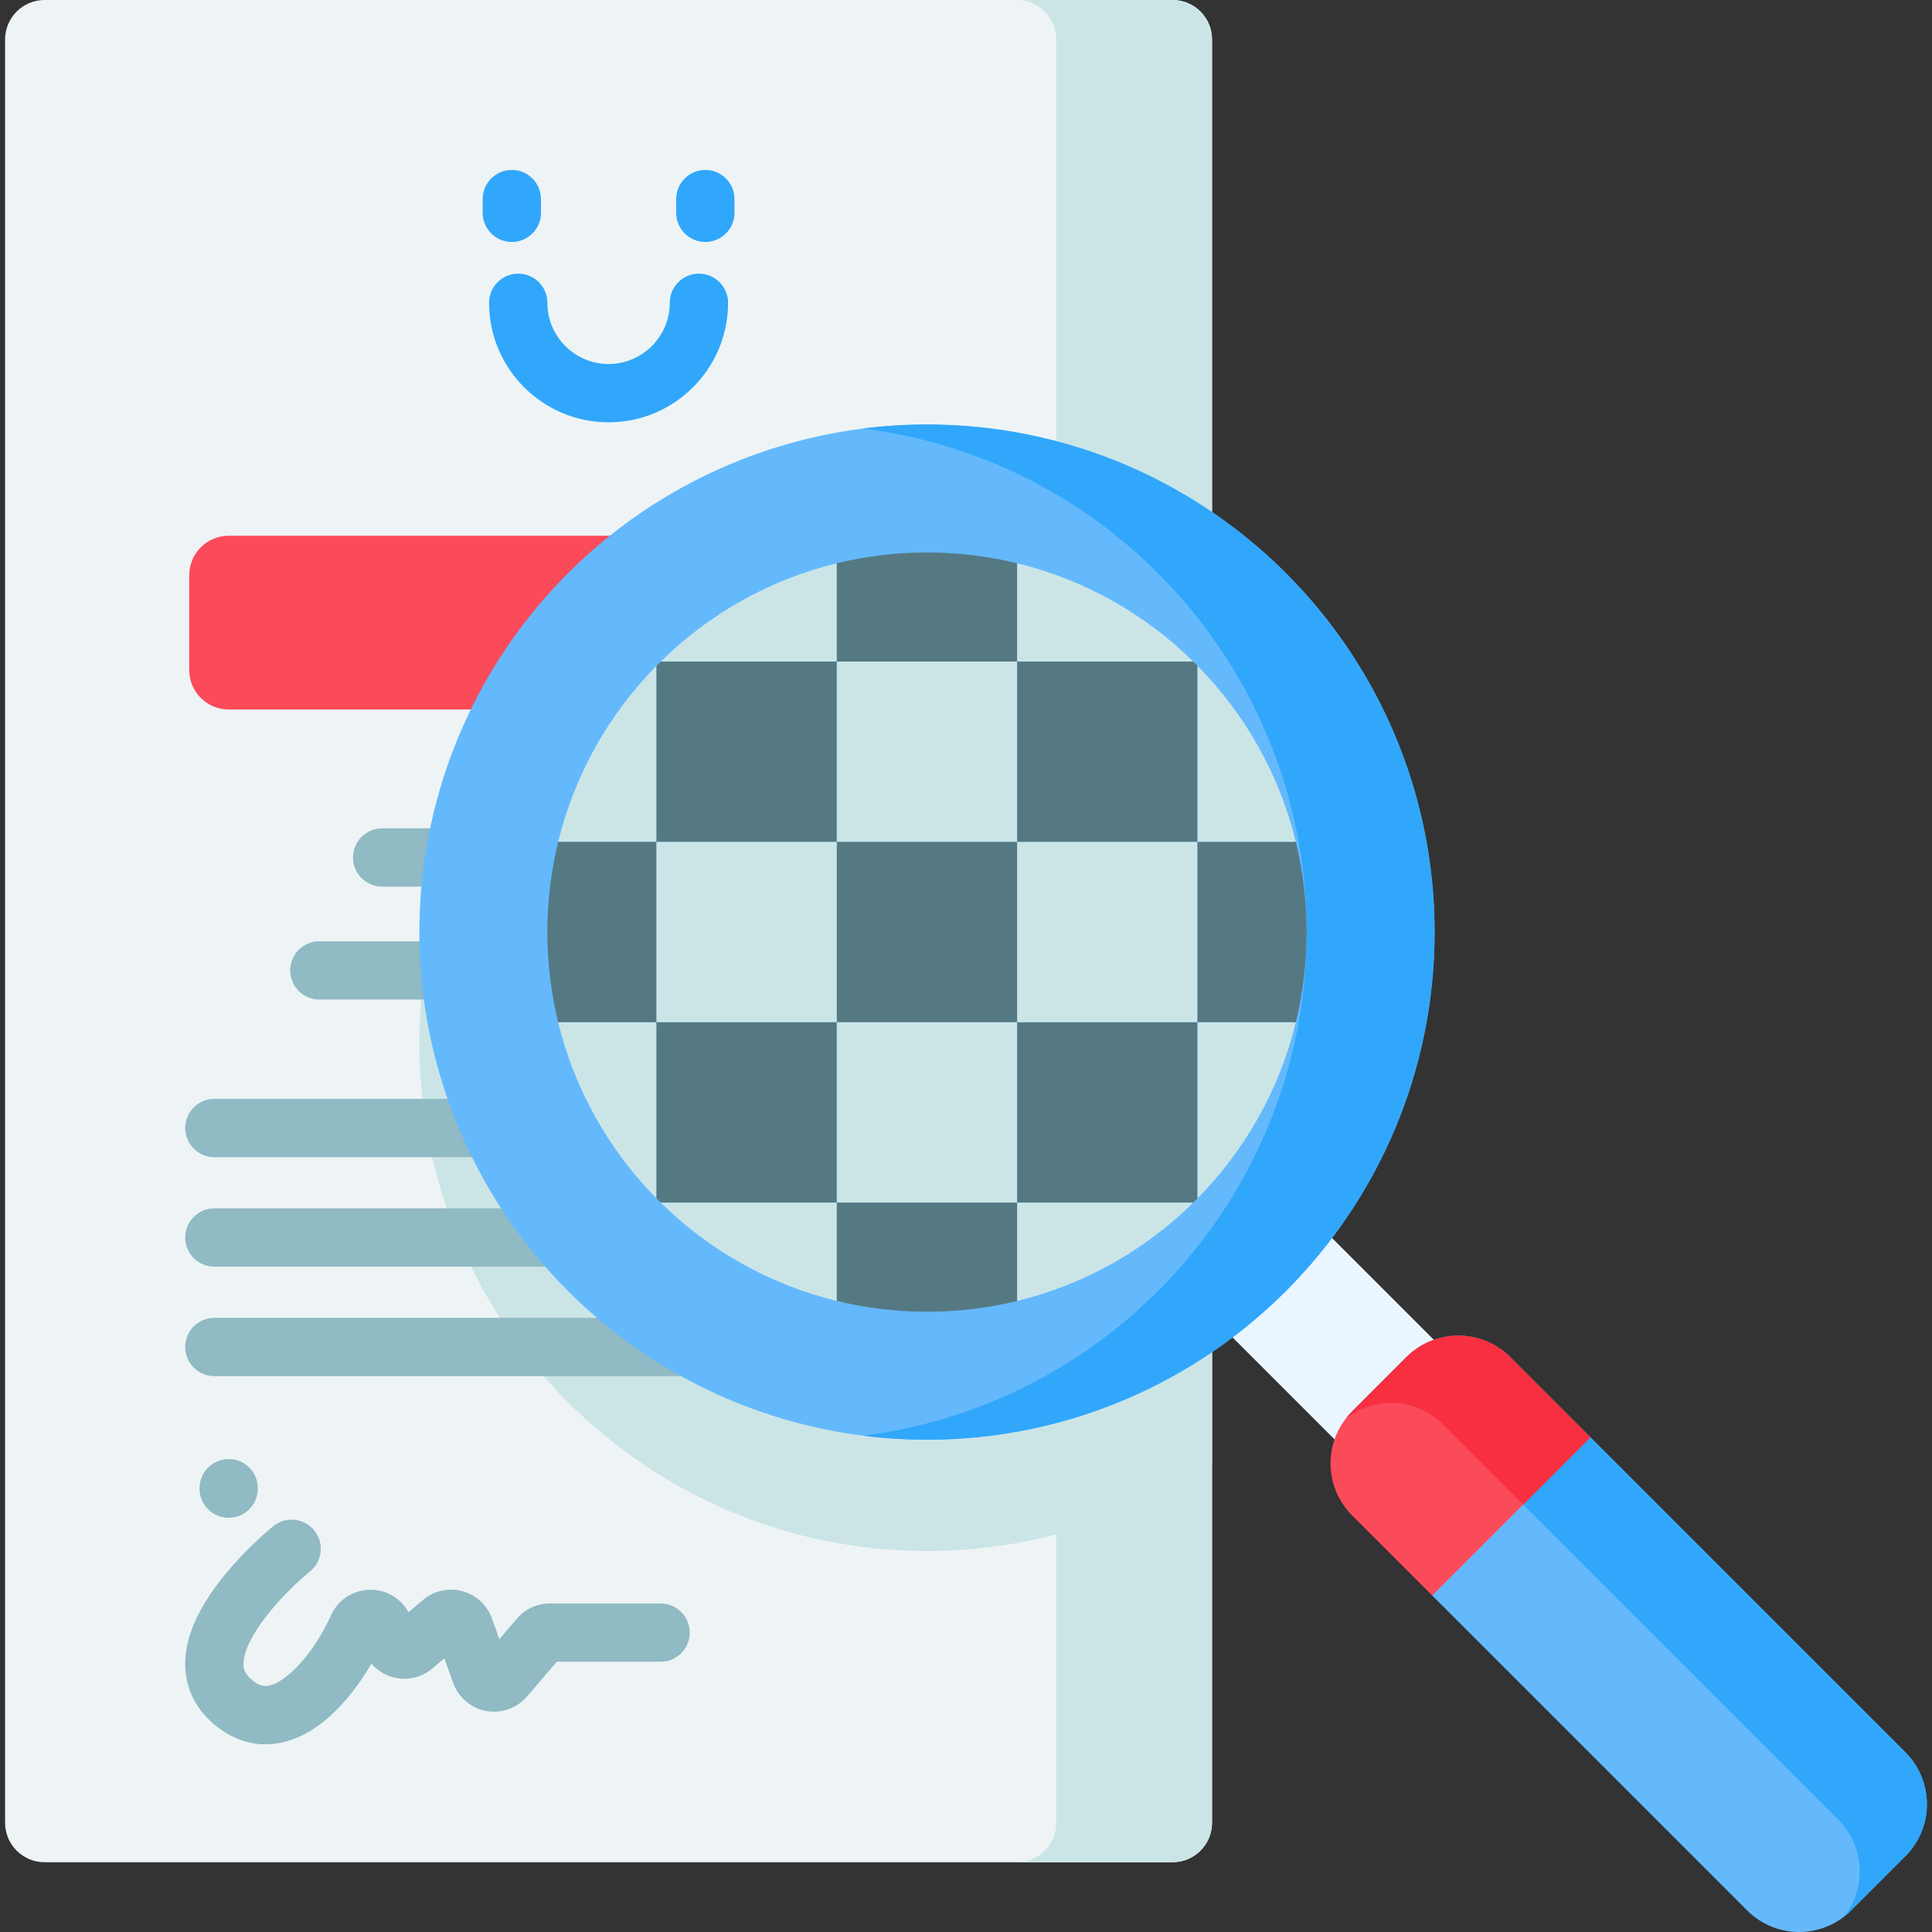 <?xml version="1.0" encoding="UTF-8"?> <svg xmlns="http://www.w3.org/2000/svg" id="Capa_1" height="512" viewBox="0 0 512 512" width="512"><rect x="0" y="0" width="512" height="512" fill="#333333" stroke="none"/><g><g><g><path d="m321.202 10.456v472.596c0 5.779-4.687 10.456-10.456 10.456h-298.928c-5.779 0-10.467-4.677-10.467-10.456v-472.596c0-5.769 4.687-10.456 10.467-10.456h298.928c5.768 0 10.456 4.687 10.456 10.456z" fill="#eef4f5"></path><g fill="#cbe5e7"><path d="m321.202 165.19v222.643c-21.541 14.649-47.543 23.2-75.543 23.2-74.286 0-134.521-60.224-134.521-134.521s60.235-134.521 134.521-134.521c28-.001 54.002 8.549 75.543 23.199z"></path><path d="m321.197 10.454v472.603c0 5.77-4.673 10.453-10.454 10.453h-41.291c5.781 0 10.453-4.683 10.453-10.453v-472.603c0-5.77-4.673-10.454-10.453-10.454h41.291c5.781 0 10.454 4.683 10.454 10.454z"></path></g></g><g fill="#31a7fb"><g><path d="m135.639 64.125c-4.267 0-7.726-3.459-7.726-7.726v-3.64c0-4.268 3.459-7.726 7.726-7.726s7.726 3.459 7.726 7.726v3.64c.001 4.267-3.459 7.726-7.726 7.726z"></path><path d="m186.918 64.125c-4.267 0-7.726-3.459-7.726-7.726v-3.64c0-4.268 3.459-7.726 7.726-7.726s7.726 3.459 7.726 7.726v3.64c.001 4.267-3.458 7.726-7.726 7.726z"></path></g><path d="m161.279 111.916c-17.463 0-31.671-14.207-31.671-31.671 0-4.268 3.459-7.726 7.726-7.726s7.726 3.459 7.726 7.726c0 8.943 7.276 16.218 16.218 16.218s16.218-7.276 16.218-16.218c0-4.268 3.459-7.726 7.726-7.726s7.726 3.459 7.726 7.726c.002 17.464-14.206 31.671-31.669 31.671z"></path></g><path d="m261.955 188.026h-201.352c-5.773 0-10.454-4.68-10.454-10.454v-25.131c0-5.773 4.68-10.454 10.454-10.454h201.352c5.773 0 10.454 4.68 10.454 10.454v25.131c0 5.773-4.681 10.454-10.454 10.454z" fill="#fb4a59"></path><path d="m272.41 152.444v25.13c0 5.77-4.683 10.454-10.454 10.454h-32.333c5.781 0 10.454-4.683 10.454-10.454v-25.13c0-5.781-4.673-10.454-10.454-10.454h32.333c5.771 0 10.454 4.673 10.454 10.454z" fill="#f82f40"></path><g fill="#90bac4"><g><path d="m175.064 424.926h-29.327c-3.367 0-6.553 1.467-8.739 4.023l-4.658 5.44-1.983-5.51c-1.278-3.55-4.218-6.249-7.864-7.221-3.647-.972-7.539-.093-10.414 2.351l-3.811 3.239-.007-.012c-2.124-3.833-6.153-6.117-10.539-5.92-4.373.18-8.208 2.773-10.009 6.766-4.783 10.61-11.867 17.479-16.104 18.555-1.161.294-2.504.361-4.462-1.126-2.269-1.723-2.595-3.214-2.614-4.447-.11-7.037 10.228-18.619 17.609-24.6 3.321-2.679 3.843-7.543 1.163-10.864-2.679-3.322-7.543-3.842-10.865-1.164-.233.188-5.769 4.675-11.301 11.044-8.114 9.343-12.171 18.024-12.057 25.802.096 6.557 3.111 12.275 8.719 16.534 3.875 2.944 8.146 4.442 12.561 4.442 1.668 0 3.357-.213 5.053-.645 10.823-2.75 18.735-13.422 23.019-20.726 1.701 1.98 4.034 3.331 6.657 3.808 3.407.625 6.875-.31 9.513-2.552l3.142-2.671 2.352 6.534c1.382 3.842 4.735 6.685 8.752 7.422 4.012.738 8.159-.733 10.814-3.834l7.891-9.215h27.51c4.267 0 7.726-3.459 7.726-7.726s-3.46-7.727-7.727-7.727z"></path><path d="m60.603 402.225c4.267 0 7.726-3.459 7.726-7.726v-.109c0-4.268-3.459-7.726-7.726-7.726s-7.726 3.459-7.726 7.726v.109c-.001 4.268 3.458 7.726 7.726 7.726z"></path></g><g><path d="m221.278 234.968h-119.998c-4.267 0-7.726-3.459-7.726-7.726 0-4.268 3.459-7.726 7.726-7.726h119.998c4.267 0 7.726 3.459 7.726 7.726s-3.459 7.726-7.726 7.726z"></path><path d="m237.921 264.893h-153.285c-4.267 0-7.726-3.459-7.726-7.726 0-4.268 3.459-7.726 7.726-7.726h153.285c4.267 0 7.726 3.459 7.726 7.726.001 4.268-3.458 7.726-7.726 7.726z"></path></g><g><path d="m265.75 306.663h-208.943c-4.267 0-7.726-3.459-7.726-7.726s3.459-7.726 7.726-7.726h208.943c4.267 0 7.726 3.459 7.726 7.726s-3.458 7.726-7.726 7.726z"></path><path d="m265.75 335.68h-208.943c-4.267 0-7.726-3.459-7.726-7.726 0-4.268 3.459-7.726 7.726-7.726h208.943c4.267 0 7.726 3.459 7.726 7.726.001 4.267-3.458 7.726-7.726 7.726z"></path><path d="m265.75 364.696h-208.943c-4.267 0-7.726-3.459-7.726-7.726s3.459-7.726 7.726-7.726h208.943c4.267 0 7.726 3.459 7.726 7.726s-3.458 7.726-7.726 7.726z"></path></g></g></g><g><g><path d="m344.54 327.196h37.278v74.672h-37.278z" fill="#eaf6ff" transform="matrix(.707 -.707 .707 .707 -151.391 363.576)"></path></g><g><circle cx="245.663" cy="247.017" fill="#64b9fc" r="134.521"></circle><path d="m380.182 247.013c0 74.298-60.226 134.524-134.514 134.524-5.748 0-11.404-.361-16.957-1.061 66.283-8.334 117.567-64.913 117.567-133.463 0-68.54-51.284-125.118-117.567-133.453 5.553-.701 11.209-1.061 16.957-1.061 74.288 0 134.514 60.226 134.514 134.514z" fill="#31a7fb"></path><g><g><path d="m221.763 149.271v26.054h-46.668c12.712-12.528 28.752-21.696 46.668-26.054z" fill="#cbe5e7"></path><path d="m269.564 149.271v26.054h-47.801v-26.054c7.654-1.875 15.669-2.864 23.901-2.864s16.246.989 23.9 2.864z" fill="#557983"></path><path d="m316.232 175.325h-46.668v-26.054c17.915 4.358 33.956 13.526 46.668 26.054z" fill="#cbe5e7"></path></g><g><path d="m173.971 176.448v46.668h-26.054c4.358-17.916 13.527-33.956 26.054-46.668z" fill="#cbe5e7"></path><path d="m221.763 175.325v47.791h-47.791v-46.668c.361-.381.742-.762 1.123-1.123z" fill="#557983"></path><path d="m221.767 175.328h47.792v47.792h-47.792z" fill="#cbe5e7"></path><path d="m317.355 176.448v46.668h-47.791v-47.791h46.668c.382.36.763.741 1.123 1.123z" fill="#557983"></path><path d="m343.409 223.116h-26.054v-46.668c12.528 12.712 21.696 28.752 26.054 46.668z" fill="#cbe5e7"></path></g><g><path d="m173.971 223.116v47.801h-26.054c-1.875-7.654-2.864-15.669-2.864-23.901s.989-16.246 2.864-23.901h26.054z" fill="#557983"></path><path d="m173.975 223.12h47.792v47.792h-47.792z" fill="#cbe5e7"></path><path d="m221.767 223.12h47.792v47.792h-47.792z" fill="#557983"></path><path d="m269.56 223.12h47.792v47.792h-47.792z" fill="#cbe5e7"></path><path d="m346.273 247.017c0 8.231-.989 16.246-2.864 23.901h-26.054v-47.801h26.054c1.875 7.653 2.864 15.668 2.864 23.9z" fill="#557983"></path></g><g><path d="m173.971 270.917v46.668c-12.527-12.713-21.696-28.753-26.054-46.668z" fill="#cbe5e7"></path><path d="m221.763 270.917v47.791h-46.668c-.381-.361-.762-.742-1.123-1.123v-46.668z" fill="#557983"></path><path d="m221.767 270.913h47.792v47.792h-47.792z" fill="#cbe5e7"></path><path d="m317.355 270.917v46.668c-.361.381-.742.762-1.123 1.123h-46.668v-47.791z" fill="#557983"></path><path d="m343.409 270.917c-4.358 17.915-13.527 33.955-26.054 46.668v-46.668z" fill="#cbe5e7"></path></g><g><path d="m221.763 318.708v26.054c-17.915-4.358-33.955-13.527-46.668-26.054z" fill="#cbe5e7"></path><path d="m269.564 318.708v26.054c-7.654 1.875-15.669 2.864-23.901 2.864s-16.246-.989-23.901-2.864v-26.054z" fill="#557983"></path><path d="m316.232 318.708c-12.713 12.527-28.753 21.696-46.668 26.054v-26.054z" fill="#cbe5e7"></path></g></g></g><path d="m504.949 491.9-14.4 14.4c-7.6 7.6-19.92 7.6-27.52 0l-83.48-83.48 13.246-31.409 28.674-10.511 83.48 83.48c7.6 7.6 7.6 19.92 0 27.52z" fill="#64b9fc"></path><path d="m504.945 491.901-14.392 14.402c-.587.587-1.195 1.123-1.834 1.607 5.975-7.634 5.439-18.698-1.587-25.713l-104.717-104.718c-7.026-7.026-18.08-7.561-25.713-1.586.484-.639 1.02-1.247 1.607-1.834l14.392-14.402c7.603-7.592 19.924-7.592 27.526 0l104.718 104.718c7.602 7.602 7.602 19.923 0 27.526z" fill="#31a7fb"></path><path d="m379.548 422.823 41.922-41.922-21.24-21.24c-7.601-7.601-19.925-7.601-27.526 0l-14.396 14.396c-7.601 7.601-7.601 19.925 0 27.526z" fill="#fb4a59"></path><path d="m421.469 380.899c-5.934 5.944-11.878 11.878-17.812 17.822l-21.242-21.242c-7.026-7.026-18.08-7.561-25.713-1.586.484-.639 1.02-1.247 1.607-1.834l14.392-14.402c7.603-7.592 19.924-7.592 27.526 0z" fill="#f82f40"></path></g></g></svg> 